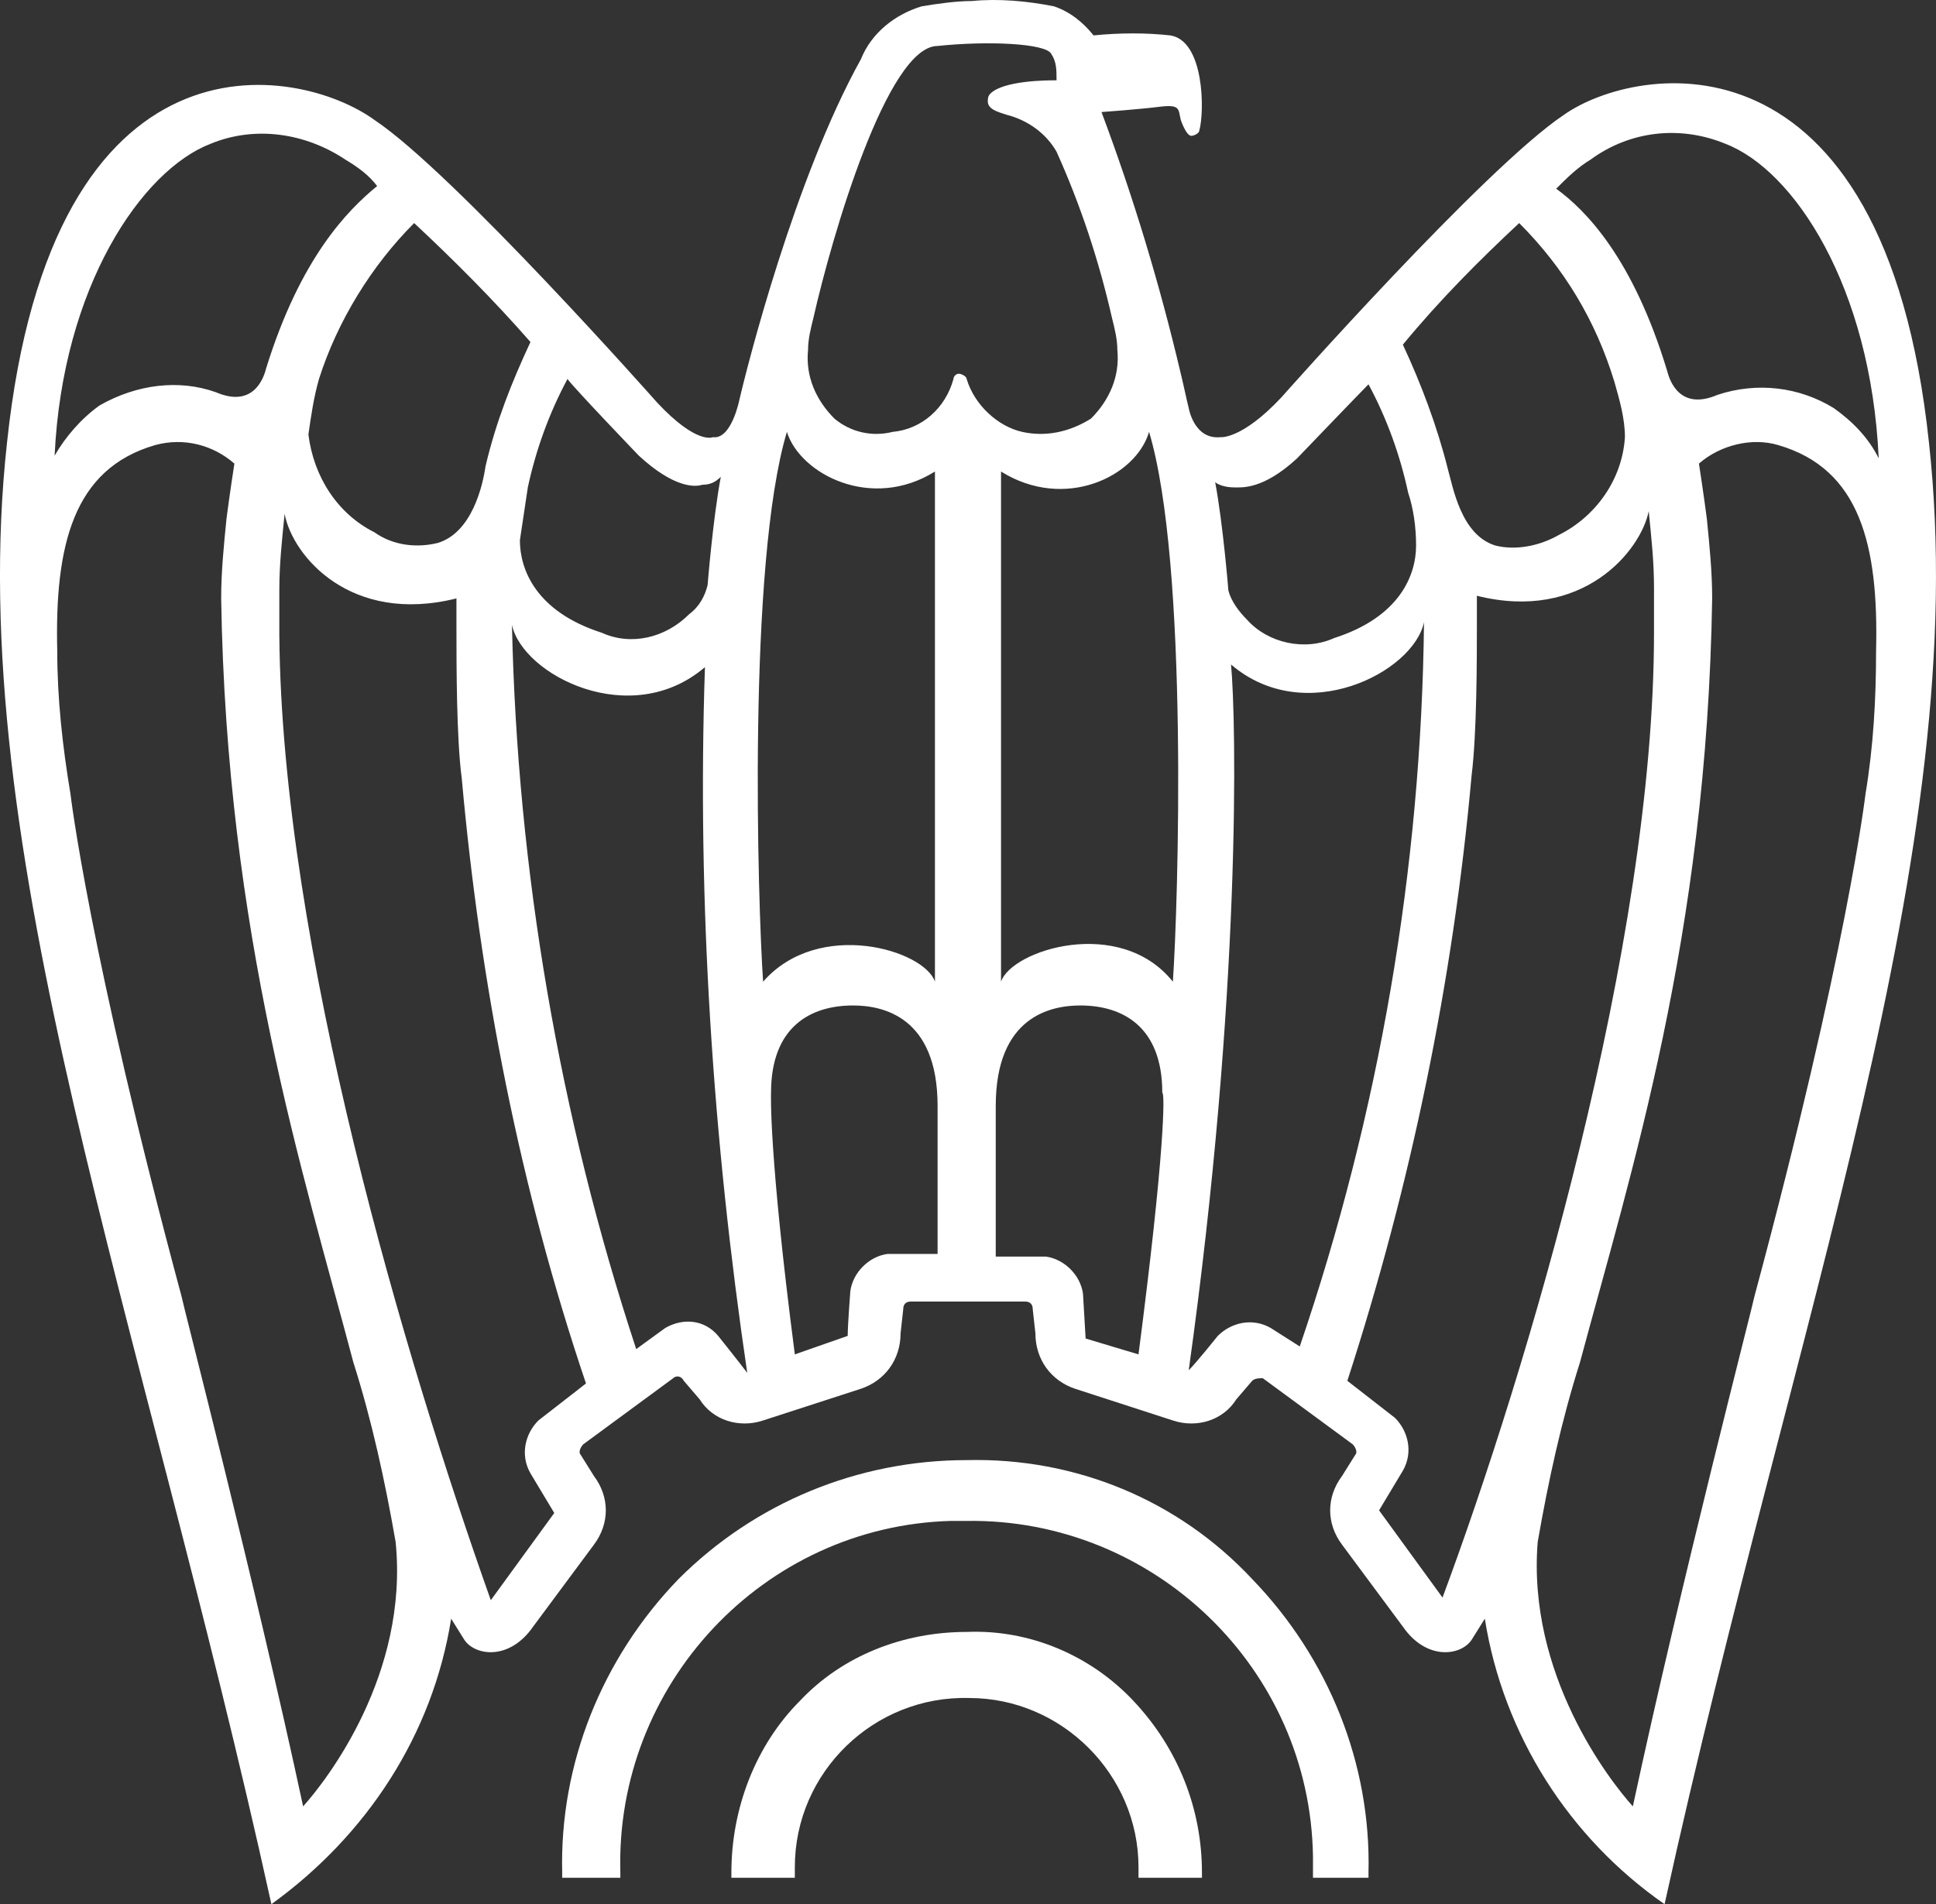 <?xml version="1.0" encoding="UTF-8"?>
<!DOCTYPE svg PUBLIC "-//W3C//DTD SVG 1.1//EN" "http://www.w3.org/Graphics/SVG/1.1/DTD/svg11.dtd">
<svg version="1.1" xmlns="http://www.w3.org/2000/svg" xmlns:xlink="http://www.w3.org/1999/xlink" x="0" y="0" width="73.233" height="72.039" viewBox="0, 0, 73.233, 72.039">
  <rect x="0" y="0" width="73.233" height="72.039" fill="#333333" stroke="none"/>
  <g id="Livello_1">
    <path d="M59.166,4.339 C56.166,6.339 48.466,15.039 48.466,15.039 C46.966,16.639 46.166,16.539 46.166,16.539 C45.166,16.639 44.966,15.439 44.966,15.439 C44.866,15.039 44.766,14.539 44.666,14.139 L44.666,14.139 C43.866,10.739 42.866,7.439 41.666,4.239 C41.666,4.239 43.066,4.139 43.866,4.039 C44.666,3.939 44.566,4.139 44.666,4.539 C44.666,4.539 44.866,5.139 45.066,5.139 C45.166,5.139 45.366,5.039 45.366,4.939 C45.566,4.239 45.566,1.539 44.266,1.339 C43.366,1.239 42.366,1.239 41.366,1.339 C40.966,0.839 40.466,0.439 39.866,0.239 C38.866,0.039 37.766,-0.061 36.766,0.039 C36.166,0.039 35.466,0.139 34.866,0.239 C33.866,0.539 32.966,1.239 32.566,2.239 C30.066,6.739 28.266,13.839 27.966,15.139 C27.966,15.139 27.666,16.639 26.966,16.539 C26.966,16.539 26.366,16.839 24.866,15.239 C24.866,15.239 17.166,6.539 14.166,4.539 C11.266,2.439 1.966,0.739 0.266,16.739 C-1.434,32.139 5.366,49.739 10.266,72.039 C13.866,69.439 16.366,65.639 17.066,61.239 L17.566,62.039 C17.966,62.639 19.266,62.839 20.166,61.539 L22.466,58.439 C23.066,57.639 23.066,56.639 22.466,55.839 L21.966,55.039 C21.866,54.939 21.966,54.739 22.066,54.639 L25.466,52.139 C25.566,52.039 25.766,52.039 25.866,52.239 L26.466,52.939 C26.966,53.739 27.966,54.039 28.866,53.739 L32.566,52.539 C33.466,52.239 34.066,51.439 34.066,50.439 L34.166,49.539 C34.166,49.339 34.266,49.239 34.466,49.239 L38.766,49.239 C38.966,49.239 39.066,49.339 39.066,49.539 L39.166,50.439 C39.166,51.439 39.766,52.239 40.666,52.539 L44.366,53.739 C45.266,54.039 46.266,53.739 46.766,52.939 L47.366,52.239 C47.466,52.139 47.666,52.139 47.766,52.139 L51.166,54.639 C51.266,54.739 51.366,54.939 51.266,55.039 L50.766,55.839 C50.166,56.639 50.166,57.639 50.766,58.439 L53.066,61.539 C53.966,62.839 55.266,62.639 55.666,62.039 L56.166,61.239 C56.866,65.639 59.366,69.539 62.966,72.039 C67.866,49.739 74.666,32.139 72.966,16.739 C71.266,0.739 61.866,2.439 59.166,4.339 M24.166,17.239 C25.466,18.439 26.266,18.439 26.566,18.339 C26.866,18.339 27.066,18.239 27.266,18.039 C26.966,19.639 26.766,22.139 26.766,22.139 C26.666,22.539 26.466,22.939 26.066,23.239 C25.166,24.139 23.866,24.439 22.766,23.939 C20.266,23.139 19.666,21.539 19.666,20.439 C19.766,19.739 19.866,19.139 19.966,18.439 C20.266,17.039 20.766,15.639 21.466,14.339 C21.766,14.739 24.166,17.239 24.166,17.239 M15.666,8.439 C17.166,9.839 18.666,11.339 20.066,12.939 C19.366,14.439 18.766,15.939 18.366,17.639 C18.266,18.339 17.866,20.139 16.566,20.539 C15.766,20.739 14.866,20.639 14.166,20.139 C12.766,19.439 11.866,18.039 11.666,16.439 C11.766,15.739 11.866,15.039 12.066,14.339 C12.766,12.139 14.066,10.039 15.666,8.439 M7.966,5.439 C9.666,4.739 11.566,5.039 13.066,6.039 C13.566,6.339 13.966,6.639 14.266,7.039 C13.166,7.939 11.366,9.739 10.066,13.939 C9.966,14.339 9.566,15.439 8.166,14.839 C6.766,14.339 5.166,14.539 3.766,15.339 C3.066,15.839 2.466,16.539 2.066,17.239 C2.366,10.839 5.366,6.439 7.966,5.439 M11.466,68.339 C9.666,59.939 6.866,49.139 6.866,49.039 C3.366,36.039 2.666,30.039 2.666,30.039 C2.366,28.239 2.166,26.439 2.166,24.639 C2.066,20.639 2.766,17.739 5.866,16.839 C6.966,16.539 8.066,16.839 8.866,17.539 C8.866,17.539 8.666,18.839 8.566,19.639 C8.466,20.639 8.366,21.639 8.366,22.639 C8.566,35.339 11.466,44.339 13.366,51.539 C14.066,53.739 14.566,56.039 14.966,58.339 C15.466,63.339 12.366,67.339 11.466,68.339 M20.366,53.739 C19.866,54.239 19.666,55.039 20.066,55.739 L20.966,57.239 L18.566,60.539 C15.366,51.539 10.666,35.839 10.566,24.039 C10.566,23.439 10.566,22.839 10.566,22.339 C10.566,21.339 10.666,20.439 10.766,19.439 C11.066,21.039 13.266,23.639 17.266,22.639 C17.266,23.039 17.266,23.339 17.266,23.739 C17.266,25.139 17.266,27.939 17.466,29.439 C18.166,37.239 19.666,44.939 22.166,52.339 L20.366,53.739 z M27.166,50.539 C26.666,49.939 25.866,49.839 25.166,50.239 L24.066,51.039 C21.166,42.239 19.566,32.939 19.366,23.639 C19.766,25.539 23.866,27.639 26.666,25.239 C26.366,34.139 26.966,43.139 28.266,51.939 C27.966,51.539 27.166,50.539 27.166,50.539 M28.866,37.139 C28.666,34.239 28.266,21.339 29.766,16.339 C30.266,17.939 32.966,19.339 35.366,17.839 L35.366,37.139 C34.966,35.939 30.966,34.739 28.866,37.139 M35.466,47.439 L33.566,47.439 C32.866,47.539 32.266,48.139 32.166,48.839 C32.166,48.839 32.066,50.139 32.066,50.539 L30.066,51.239 C29.066,43.539 29.166,41.339 29.166,41.339 C29.166,38.839 30.666,38.039 32.266,38.039 C33.366,38.039 35.466,38.439 35.466,41.839 L35.466,47.439 z M36.566,14.339 C36.566,14.239 36.366,14.139 36.266,14.139 C36.166,14.139 36.066,14.239 36.066,14.339 C35.766,15.439 34.866,16.239 33.766,16.339 C32.966,16.539 32.166,16.339 31.566,15.839 C30.866,15.139 30.466,14.239 30.566,13.239 C30.566,12.839 30.666,12.439 30.766,12.039 C31.466,8.939 33.566,1.739 35.466,1.739 L35.466,1.739 C37.366,1.539 39.566,1.639 39.766,2.039 C39.966,2.339 39.966,2.639 39.966,3.039 C39.966,3.039 39.966,3.039 39.866,3.039 C39.666,3.039 37.966,3.039 37.466,3.539 C37.366,3.639 37.366,3.739 37.366,3.839 C37.366,4.139 37.766,4.239 38.066,4.339 C38.866,4.539 39.566,5.039 39.966,5.739 C40.866,7.739 41.566,9.839 42.066,12.039 C42.166,12.439 42.266,12.839 42.266,13.239 C42.366,14.239 41.966,15.139 41.266,15.839 C40.466,16.339 39.566,16.539 38.666,16.339 C37.766,16.139 36.866,15.339 36.566,14.339 M43.066,51.239 L41.066,50.639 L40.966,48.939 C40.866,48.239 40.266,47.639 39.566,47.539 L37.666,47.539 L37.666,41.839 C37.666,38.439 39.766,38.039 40.866,38.039 C42.466,38.039 43.966,38.839 43.966,41.339 C44.066,41.339 44.066,43.539 43.066,51.239 M44.366,37.139 C42.366,34.639 38.266,35.939 37.866,37.139 L37.866,17.839 C40.266,19.339 42.966,18.039 43.466,16.339 C44.966,21.339 44.566,34.239 44.366,37.139 M60.166,6.039 C61.666,4.939 63.566,4.739 65.266,5.439 C67.866,6.439 70.766,10.839 71.066,17.339 C70.666,16.539 70.066,15.939 69.366,15.439 C68.066,14.639 66.466,14.439 64.966,14.939 C63.566,15.539 63.166,14.439 63.066,14.039 C61.766,9.739 59.966,7.939 58.866,7.139 C59.266,6.739 59.666,6.339 60.166,6.039 M57.466,8.439 C59.166,10.139 60.366,12.139 61.066,14.439 C61.266,15.139 61.466,15.839 61.466,16.539 C61.366,18.139 60.366,19.539 58.966,20.239 C58.266,20.639 57.366,20.839 56.566,20.639 C55.266,20.239 54.966,18.439 54.766,17.739 C54.366,16.139 53.766,14.539 53.066,13.039 C54.466,11.339 55.966,9.839 57.466,8.439 M46.666,18.439 C46.966,18.439 47.766,18.539 49.066,17.339 C49.066,17.339 51.466,14.839 51.766,14.539 C52.466,15.839 52.966,17.239 53.266,18.639 C53.466,19.239 53.566,19.939 53.566,20.639 C53.566,21.739 52.966,23.339 50.466,24.139 C49.366,24.639 47.966,24.339 47.166,23.439 C46.866,23.139 46.566,22.739 46.466,22.339 C46.466,22.339 46.266,19.839 45.966,18.239 C46.066,18.339 46.366,18.439 46.666,18.439 M48.066,50.239 C47.366,49.839 46.566,50.039 46.066,50.539 C46.066,50.539 45.266,51.539 44.966,51.839 C46.966,37.539 46.766,27.239 46.566,25.139 C49.366,27.539 53.466,25.439 53.866,23.539 C53.766,32.839 52.166,42.139 49.166,50.939 L48.066,50.239 z M54.566,60.439 L52.166,57.139 L53.066,55.639 C53.466,54.939 53.266,54.139 52.766,53.639 L50.966,52.239 C53.366,44.839 54.966,37.139 55.666,29.339 C55.866,27.739 55.866,24.939 55.866,23.639 C55.866,23.239 55.866,22.839 55.866,22.539 C59.866,23.539 62.066,20.839 62.366,19.339 C62.466,20.339 62.566,21.239 62.566,22.239 C62.566,22.839 62.566,23.339 62.566,23.939 C62.566,35.739 57.766,51.839 54.566,60.439 M70.566,30.039 C70.566,30.039 69.866,36.039 66.366,49.039 C66.366,49.139 63.566,59.939 61.766,68.339 C60.866,67.339 57.766,63.339 58.166,58.339 C58.566,56.039 59.066,53.739 59.766,51.539 C61.666,44.439 64.566,35.439 64.766,22.639 C64.766,21.639 64.666,20.639 64.566,19.639 C64.466,18.839 64.266,17.539 64.266,17.539 C65.066,16.839 66.266,16.539 67.266,16.839 C70.366,17.739 71.066,20.639 70.966,24.639 C70.966,26.439 70.866,28.239 70.566,30.039" fill="#FFFFFF"/>
    <path d="M36.566,55.239 C32.466,55.239 28.566,56.839 25.666,59.739 C22.766,62.739 21.166,66.739 21.266,70.839 C21.266,70.939 21.266,71.039 21.266,71.039 L23.466,71.039 C23.466,70.939 23.466,70.839 23.466,70.839 C23.266,63.739 28.866,57.739 35.966,57.539 C36.166,57.539 36.366,57.539 36.566,57.539 C43.666,57.439 49.566,63.139 49.666,70.239 C49.666,70.439 49.666,70.639 49.666,70.839 C49.666,70.939 49.666,71.039 49.666,71.039 L51.766,71.039 C51.766,70.939 51.766,70.839 51.766,70.839 C51.866,66.739 50.266,62.739 47.366,59.739 C44.566,56.739 40.666,55.139 36.566,55.239" fill="#FFFFFF"/>
    <path d="M36.566,61.739 C34.166,61.739 31.866,62.639 30.266,64.339 C28.566,66.039 27.666,68.439 27.666,70.839 C27.666,70.939 27.666,71.039 27.666,71.039 L30.066,71.039 C30.066,70.939 30.066,70.839 30.066,70.639 C30.066,67.039 33.066,64.139 36.666,64.239 C40.166,64.239 43.066,67.139 43.066,70.639 C43.066,70.739 43.066,70.839 43.066,71.039 L45.466,71.039 C45.466,70.939 45.466,70.839 45.466,70.839 C45.466,68.439 44.566,66.139 42.866,64.339 C41.266,62.639 38.966,61.639 36.566,61.739" fill="#FFFFFF"/>
  </g>
</svg>
